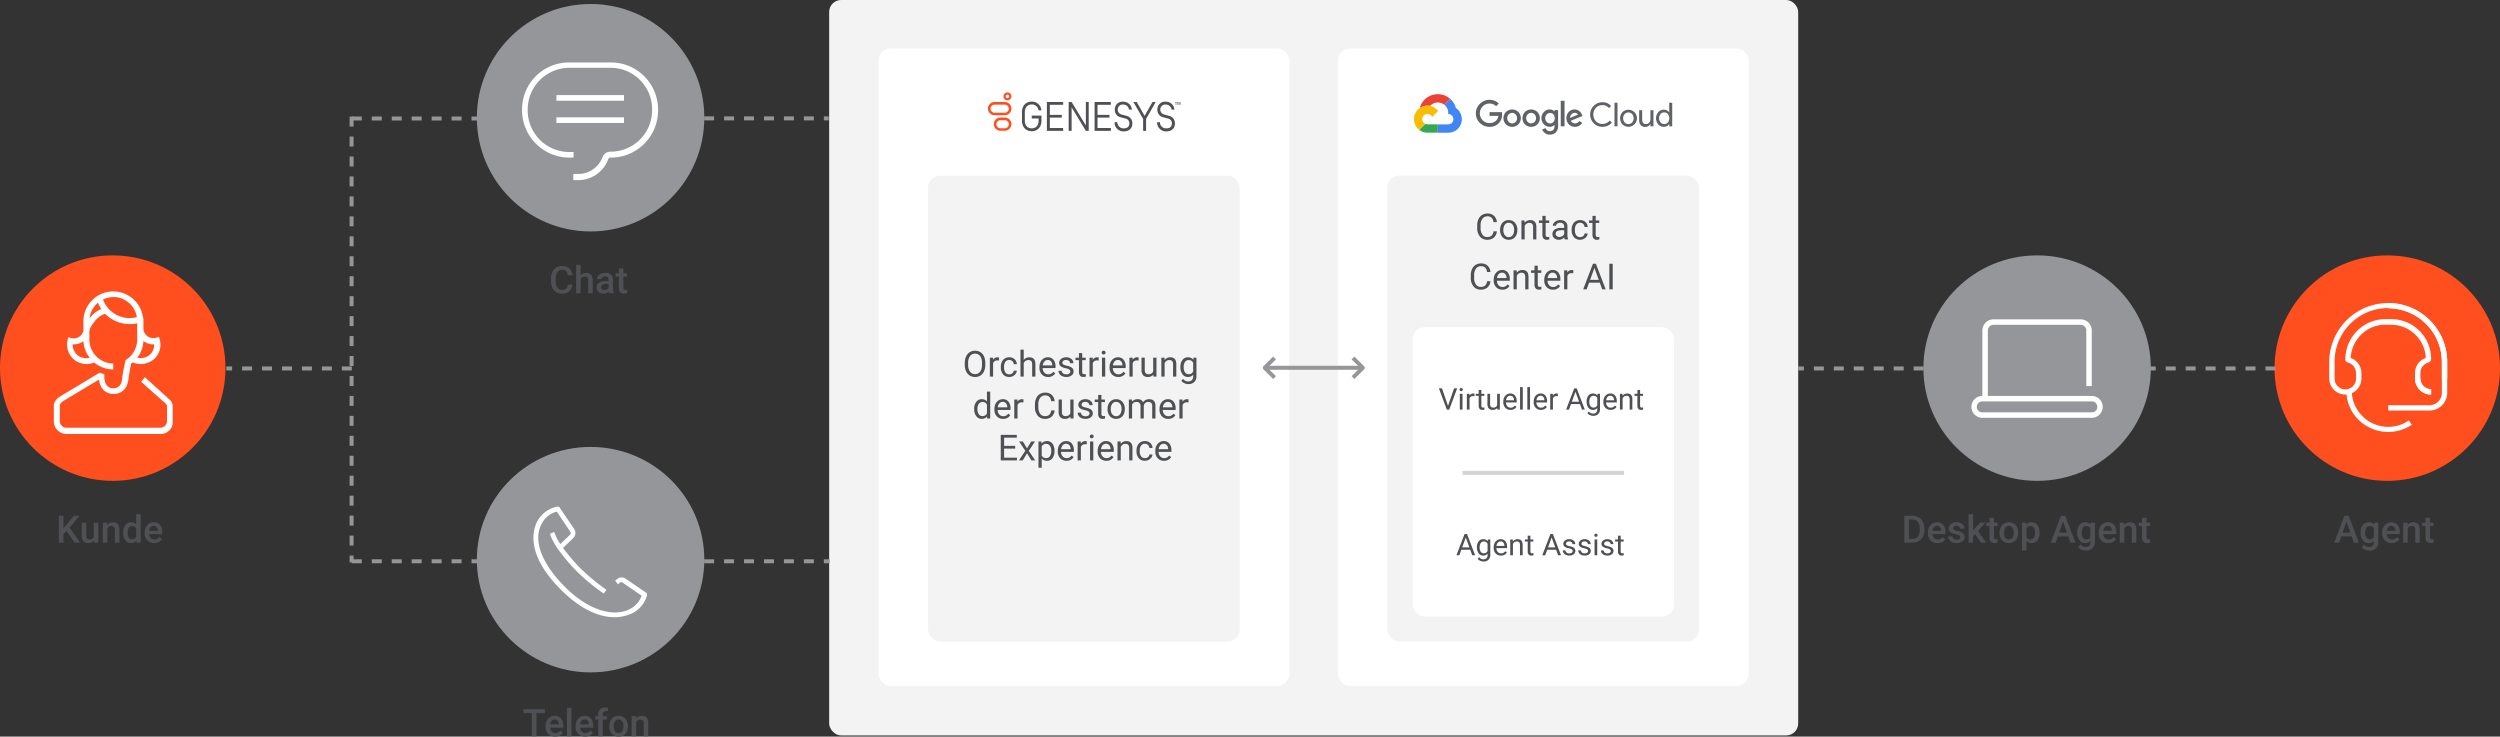 <?xml version="1.0" encoding="UTF-8"?> <svg xmlns="http://www.w3.org/2000/svg" xmlns:xlink="http://www.w3.org/1999/xlink" width="1253" height="369.186" viewBox="0 0 1253 369.186"><rect x="0" y="0" width="1253" height="369.186" fill="#333333" stroke="none"/><defs><clipPath id="clip-path"><rect width="6.599" height="11.229" fill="none"></rect></clipPath></defs><g id="Group_2491" data-name="Group 2491" transform="translate(-9287 22502)"><g id="Group_2481" data-name="Group 2481" transform="translate(9526.242 -22277.531)"><ellipse id="Ellipse_3" data-name="Ellipse 3" cx="57" cy="56.5" rx="57" ry="56.5" transform="translate(-0.242 -0.469)" fill="#959699"></ellipse><path id="Path_7" data-name="Path 7" d="M40.52,55.434c-6.277,0-15.634-2.606-26.886-13.857C-3.895,24.048-.46,11.967,1.79,7.466A14.684,14.684,0,0,1,11.857,0a1.126,1.126,0,0,1,1.184.474l7.343,10.778a3.585,3.585,0,0,1-.474,4.5l-5.922,5.685-1.658-1.658L18.253,14.1a1.241,1.241,0,0,0,.118-1.54L11.621,2.492A11.979,11.979,0,0,0,4.04,8.651c-6.4,12.2,7.106,27,11.37,31.268,13.739,13.857,26.057,14.8,32.452,11.607a11.938,11.938,0,0,0,6.277-6.869l-9.594-6.633a1.077,1.077,0,0,0-1.3.118l-.948.829-1.421-1.9.948-.711a3.575,3.575,0,0,1,4.145-.355L56.39,43.116a1.315,1.315,0,0,1,.474,1.3,14.151,14.151,0,0,1-7.817,9.238A21.356,21.356,0,0,1,40.52,55.434Z" transform="translate(28.191 29.444)" fill="#fff"></path><path id="Path_8" data-name="Path 8" d="M33.9,41.613a95.5,95.5,0,0,1-13.62-11.252,93.7,93.7,0,0,1-9.83-11.725,39.113,39.113,0,0,1-2.724-4.856L6.9,11.648,9.032,10.7l.829,2.132a34.154,34.154,0,0,0,2.606,4.5A96.444,96.444,0,0,0,21.942,28.7,107.3,107.3,0,0,0,35.207,39.717Z" transform="translate(29.477 31.421)" fill="#fff"></path></g><g id="Group_2478" data-name="Group 2478" transform="translate(9526.242 -22499.617)"><circle id="Ellipse_2" data-name="Ellipse 2" cx="57" cy="57" r="57" transform="translate(-0.242 -0.383)" fill="#959699"></circle><path id="Path_9" data-name="Path 9" d="M25.684,58.707V55.884h2.822a13,13,0,0,0,11.854-8.467,4.13,4.13,0,0,1,3.81-2.681h.423a20.812,20.812,0,0,0,20.6-20.6v-.847a20.812,20.812,0,0,0-20.6-20.6H23.426a20.935,20.935,0,0,0-20.6,20.745v.847a20.812,20.812,0,0,0,20.6,20.6h2.4V47.7h-2.4A23.765,23.765,0,0,1,0,24.132v-.847A23.521,23.521,0,0,1,23.426,0H44.736A23.643,23.643,0,0,1,68.162,23.426v.847A23.643,23.643,0,0,1,44.736,47.7h-.423a1.073,1.073,0,0,0-1.129.847A16.084,16.084,0,0,1,28.648,58.989H25.684S25.684,58.707,25.684,58.707Z" transform="translate(22.413 28.908)" fill="#fff"></path><rect id="Rectangle_1" data-name="Rectangle 1" width="33.869" height="2.822" transform="translate(39.63 45.28)" fill="#fff"></rect><rect id="Rectangle_2" data-name="Rectangle 2" width="33.869" height="2.822" transform="translate(39.63 56.428)" fill="#fff"></rect></g><g id="Group_2485" data-name="Group 2485" transform="translate(10427.455 -22374.098)"><circle id="Ellipse_5" data-name="Ellipse 5" cx="56.5" cy="56.5" r="56.5" transform="translate(-0.455 0.098)" fill="#ff4f1f"></circle><path id="Path_10" data-name="Path 10" d="M50.259,53.888H29.564V51.2H50.259a6.165,6.165,0,0,0,6.182-6.182V29.564a26.877,26.877,0,1,0-53.753,0V37.9a5.375,5.375,0,0,0,10.751,0V35.074a5.607,5.607,0,0,0-4.031-5.241A1.6,1.6,0,0,1,8.063,28.22a20.137,20.137,0,0,1,5.913-14.245,19.827,19.827,0,0,1,14.11-5.913h2.956A19.96,19.96,0,0,1,51.065,28.22a1.9,1.9,0,0,1-1.344,1.613,5.362,5.362,0,0,0-4.031,5.241V37.9a5.391,5.391,0,0,0,5.375,5.375v2.688A8.087,8.087,0,0,1,43,37.9V35.074a7.829,7.829,0,0,1,5.375-7.525,16.923,16.923,0,0,0-5.107-11.557,17.41,17.41,0,0,0-12.229-5.107H28.086a16.859,16.859,0,0,0-12.229,5.107,17.617,17.617,0,0,0-5.107,11.557,7.954,7.954,0,0,1,5.375,7.525V37.9A8.063,8.063,0,0,1,0,37.9V29.564a29.564,29.564,0,0,1,59.128,0V45.018A8.948,8.948,0,0,1,50.259,53.888ZM49.05,27.28Z" transform="translate(26.96 23.978)" fill="#fff"></path><path id="Path_11" data-name="Path 11" d="M51.564,37.9H48.877V29.564A26.956,26.956,0,0,0,22,2.688V0A29.651,29.651,0,0,1,51.564,29.564Z" transform="translate(34.525 23.978)" fill="#fff"></path><path id="Path_12" data-name="Path 12" d="M40.063,36.163A8.087,8.087,0,0,1,32,28.1h2.688a5.391,5.391,0,0,0,5.375,5.375Z" transform="translate(37.963 33.639)" fill="#fff"></path><path id="Path_13" data-name="Path 13" d="M27.364,53.257a21.352,21.352,0,0,1-17.335-9A20.34,20.34,0,0,1,6.4,33.234L9.088,33.1a18.1,18.1,0,0,0,3.225,9.676,18.3,18.3,0,0,0,25.4,4.7l1.478,2.15A21.431,21.431,0,0,1,27.364,53.257Z" transform="translate(29.161 35.358)" fill="#fff"></path></g><g id="Group_2484" data-name="Group 2484" transform="translate(10251.121 -22374.098)"><ellipse id="Ellipse_4" data-name="Ellipse 4" cx="57" cy="56.5" rx="57" ry="56.5" transform="translate(-0.121 0.098)" fill="#959699"></ellipse><path id="Path_14" data-name="Path 14" d="M6.742,39.479H4V5.62A5.49,5.49,0,0,1,5.645,1.645,5.49,5.49,0,0,1,9.62,0H53.212a5.559,5.559,0,0,1,5.62,5.62V33.448H56.091V5.62a2.811,2.811,0,0,0-2.879-2.879H9.62A2.811,2.811,0,0,0,6.742,5.62Z" transform="translate(25.44 32.162)" fill="#fff"></path><path id="Path_15" data-name="Path 15" d="M60.315,38.966H5.483A5.483,5.483,0,1,1,5.483,28H60.315a5.483,5.483,0,0,1,0,10.966ZM5.483,30.742a2.742,2.742,0,1,0,0,5.483H60.315a2.742,2.742,0,1,0,0-5.483Z" transform="translate(23.957 42.543)" fill="#fff"></path></g><path id="Path_1315" data-name="Path 1315" d="M-21.653-5.835l-1.531,1.624V0h-2.347V-13.508h2.347v6.336l1.3-1.6,3.952-4.731h2.839l-5.019,5.984L-14.807,0H-17.59ZM-7.9-.983A3.5,3.5,0,0,1-10.725.186,3.116,3.116,0,0,1-13.2-.77a4.065,4.065,0,0,1-.84-2.765v-6.5h2.254v6.476q0,1.911,1.586,1.911A2.228,2.228,0,0,0-7.979-2.83v-7.208h2.254V0H-7.849Zm6.568-9.055.065,1.16a3.609,3.609,0,0,1,2.922-1.345q3.136,0,3.191,3.59V0H2.588V-6.5a2.067,2.067,0,0,0-.413-1.415,1.737,1.737,0,0,0-1.35-.459A2.172,2.172,0,0,0-1.206-7.144V0H-3.46V-10.038ZM6.717-5.093A5.968,5.968,0,0,1,7.793-8.818a3.448,3.448,0,0,1,2.885-1.406A3.276,3.276,0,0,1,13.257-9.11v-5.14h2.254V0H13.471l-.111-1.039A3.323,3.323,0,0,1,10.66.186,3.429,3.429,0,0,1,7.807-1.234,6.186,6.186,0,0,1,6.717-5.093ZM8.971-4.9A4.178,4.178,0,0,0,9.56-2.51a1.912,1.912,0,0,0,1.675.858,2.129,2.129,0,0,0,2.022-1.234V-7.171a2.1,2.1,0,0,0-2-1.206,1.926,1.926,0,0,0-1.688.867A4.653,4.653,0,0,0,8.971-4.9ZM22.284.186a4.664,4.664,0,0,1-3.474-1.35,4.9,4.9,0,0,1-1.331-3.595v-.278a6.023,6.023,0,0,1,.58-2.686,4.413,4.413,0,0,1,1.628-1.842,4.3,4.3,0,0,1,2.338-.659,3.94,3.94,0,0,1,3.168,1.308,5.531,5.531,0,0,1,1.118,3.7V-4.3H19.751a3.015,3.015,0,0,0,.83,1.967,2.493,2.493,0,0,0,1.832.724,3.053,3.053,0,0,0,2.523-1.252l1.215,1.16a4.059,4.059,0,0,1-1.61,1.4A5.039,5.039,0,0,1,22.284.186Zm-.269-8.6a1.9,1.9,0,0,0-1.5.649,3.366,3.366,0,0,0-.728,1.809h4.3v-.167a2.74,2.74,0,0,0-.6-1.712A1.884,1.884,0,0,0,22.015-8.415Z" transform="translate(9342 -22230)" fill="#4e5054"></path><path id="Path_1317" data-name="Path 1317" d="M-20.9-11.615h-4.212V0h-2.329V-11.615h-4.175v-1.893H-20.9Zm5.149,11.8a4.664,4.664,0,0,1-3.474-1.35,4.9,4.9,0,0,1-1.331-3.595v-.278a6.023,6.023,0,0,1,.58-2.686,4.413,4.413,0,0,1,1.628-1.842,4.3,4.3,0,0,1,2.338-.659,3.94,3.94,0,0,1,3.168,1.308,5.531,5.531,0,0,1,1.118,3.7V-4.3h-6.559a3.015,3.015,0,0,0,.83,1.967,2.493,2.493,0,0,0,1.832.724A3.053,3.053,0,0,0-13.1-2.867l1.215,1.16a4.059,4.059,0,0,1-1.61,1.4A5.039,5.039,0,0,1-15.753.186Zm-.269-8.6a1.9,1.9,0,0,0-1.5.649,3.366,3.366,0,0,0-.728,1.809h4.3v-.167a2.74,2.74,0,0,0-.6-1.712A1.884,1.884,0,0,0-16.022-8.415ZM-7.58,0H-9.834V-14.25H-7.58ZM-.705.186a4.664,4.664,0,0,1-3.474-1.35A4.9,4.9,0,0,1-5.511-4.759v-.278a6.023,6.023,0,0,1,.58-2.686A4.413,4.413,0,0,1-3.3-9.565a4.3,4.3,0,0,1,2.338-.659A3.94,3.94,0,0,1,2.2-8.916a5.531,5.531,0,0,1,1.118,3.7V-4.3H-3.238a3.015,3.015,0,0,0,.83,1.967,2.493,2.493,0,0,0,1.832.724A3.053,3.053,0,0,0,1.948-2.867l1.215,1.16a4.059,4.059,0,0,1-1.61,1.4A5.039,5.039,0,0,1-.705.186Zm-.269-8.6a1.9,1.9,0,0,0-1.5.649A3.366,3.366,0,0,0-3.2-5.956h4.3v-.167a2.74,2.74,0,0,0-.6-1.712A1.884,1.884,0,0,0-.974-8.415ZM5.863,0V-8.368H4.333v-1.67H5.863v-.918a3.448,3.448,0,0,1,.928-2.579,3.554,3.554,0,0,1,2.6-.909,5.21,5.21,0,0,1,1.262.167l-.056,1.763a4.44,4.44,0,0,0-.863-.074,1.448,1.448,0,0,0-1.614,1.661v.891h2.041v1.67H8.118V0Zm5.52-5.112a5.919,5.919,0,0,1,.584-2.658A4.269,4.269,0,0,1,13.61-9.588a4.627,4.627,0,0,1,2.431-.635,4.385,4.385,0,0,1,3.3,1.308,5.145,5.145,0,0,1,1.368,3.47l.009.529a5.972,5.972,0,0,1-.571,2.653A4.217,4.217,0,0,1,18.513-.455a4.661,4.661,0,0,1-2.454.64,4.354,4.354,0,0,1-3.4-1.415A5.419,5.419,0,0,1,11.383-5Zm2.254.195a4.045,4.045,0,0,0,.64,2.426,2.081,2.081,0,0,0,1.781.877A2.058,2.058,0,0,0,17.836-2.5a4.467,4.467,0,0,0,.635-2.607,3.993,3.993,0,0,0-.654-2.412,2.088,2.088,0,0,0-1.777-.891,2.069,2.069,0,0,0-1.753.877A4.383,4.383,0,0,0,13.638-4.917Zm11.077-5.121.065,1.16A3.609,3.609,0,0,1,27.7-10.224q3.136,0,3.191,3.59V0H28.639V-6.5a2.067,2.067,0,0,0-.413-1.415,1.737,1.737,0,0,0-1.35-.459,2.172,2.172,0,0,0-2.032,1.234V0H22.59V-10.038Z" transform="translate(9581 -22133)" fill="#4e5054"></path><path id="Path_1321" data-name="Path 1321" d="M-63.55,0V-13.508h3.989a6.257,6.257,0,0,1,3.177.8,5.44,5.44,0,0,1,2.148,2.264,7.186,7.186,0,0,1,.761,3.358v.677a7.156,7.156,0,0,1-.765,3.377A5.375,5.375,0,0,1-56.42-.789,6.547,6.547,0,0,1-59.663,0ZM-61.2-11.615v9.741h1.531a3.525,3.525,0,0,0,2.834-1.155,5.031,5.031,0,0,0,1.007-3.317V-7.1a5.163,5.163,0,0,0-.956-3.358,3.388,3.388,0,0,0-2.774-1.16ZM-46.934.186a4.664,4.664,0,0,1-3.474-1.35A4.9,4.9,0,0,1-51.74-4.759v-.278a6.023,6.023,0,0,1,.58-2.686,4.413,4.413,0,0,1,1.628-1.842,4.3,4.3,0,0,1,2.338-.659,3.94,3.94,0,0,1,3.168,1.308,5.531,5.531,0,0,1,1.118,3.7V-4.3h-6.559a3.015,3.015,0,0,0,.83,1.967,2.493,2.493,0,0,0,1.832.724,3.053,3.053,0,0,0,2.523-1.252l1.215,1.16a4.059,4.059,0,0,1-1.61,1.4A5.039,5.039,0,0,1-46.934.186Zm-.269-8.6a1.9,1.9,0,0,0-1.5.649,3.366,3.366,0,0,0-.728,1.809h4.3v-.167a2.74,2.74,0,0,0-.6-1.712A1.884,1.884,0,0,0-47.2-8.415Zm11.671,5.687a1.022,1.022,0,0,0-.5-.918A5.279,5.279,0,0,0-37.675-4.2a8.465,8.465,0,0,1-1.92-.612,2.563,2.563,0,0,1-1.688-2.366,2.672,2.672,0,0,1,1.095-2.171,4.328,4.328,0,0,1,2.783-.872,4.5,4.5,0,0,1,2.908.891,2.826,2.826,0,0,1,1.109,2.31h-2.254A1.389,1.389,0,0,0-36.126-8.1a1.849,1.849,0,0,0-1.28-.431,2,2,0,0,0-1.211.343,1.082,1.082,0,0,0-.469.918.914.914,0,0,0,.436.807,6,6,0,0,0,1.763.58,8.344,8.344,0,0,1,2.083.7,2.949,2.949,0,0,1,1.123.969,2.472,2.472,0,0,1,.366,1.373A2.615,2.615,0,0,1-34.437-.654a4.787,4.787,0,0,1-2.941.84,5.191,5.191,0,0,1-2.2-.445,3.619,3.619,0,0,1-1.5-1.225,2.9,2.9,0,0,1-.538-1.679h2.189a1.589,1.589,0,0,0,.6,1.229,2.343,2.343,0,0,0,1.475.431A2.28,2.28,0,0,0-36-1.842,1.048,1.048,0,0,0-35.532-2.728Zm7.44-1.577-1,1.03V0h-2.254V-14.25h2.254v8.22l.705-.881,2.774-3.126h2.709l-3.729,4.184L-22.507,0h-2.607Zm9.481-8.173v2.44h1.772v1.67H-18.61v5.6a1.234,1.234,0,0,0,.227.83,1.054,1.054,0,0,0,.812.255,3.473,3.473,0,0,0,.789-.093V-.028a5.552,5.552,0,0,1-1.484.213q-2.6,0-2.6-2.867V-8.368h-1.651v-1.67h1.651v-2.44Zm2.792,7.366a5.919,5.919,0,0,1,.584-2.658,4.269,4.269,0,0,1,1.642-1.818,4.627,4.627,0,0,1,2.431-.635,4.385,4.385,0,0,1,3.3,1.308,5.145,5.145,0,0,1,1.368,3.47l.009.529a5.972,5.972,0,0,1-.571,2.653A4.217,4.217,0,0,1-8.688-.455a4.661,4.661,0,0,1-2.454.64,4.354,4.354,0,0,1-3.4-1.415A5.419,5.419,0,0,1-15.818-5Zm2.254.195a4.045,4.045,0,0,0,.64,2.426,2.081,2.081,0,0,0,1.781.877A2.058,2.058,0,0,0-9.365-2.5,4.467,4.467,0,0,0-8.73-5.112a3.993,3.993,0,0,0-.654-2.412,2.088,2.088,0,0,0-1.777-.891,2.069,2.069,0,0,0-1.753.877A4.383,4.383,0,0,0-13.563-4.917Zm17.775,0A5.977,5.977,0,0,1,3.154-1.2,3.387,3.387,0,0,1,.315.186,3.41,3.41,0,0,1-2.329-.9V3.859H-4.583v-13.9H-2.5l.093,1.021a3.311,3.311,0,0,1,2.7-1.206A3.422,3.422,0,0,1,3.168-8.855a6.136,6.136,0,0,1,1.044,3.8ZM1.967-5.112a4.187,4.187,0,0,0-.6-2.384A1.945,1.945,0,0,0-.343-8.377,2.074,2.074,0,0,0-2.329-7.236v4.453a2.094,2.094,0,0,0,2,1.169,1.943,1.943,0,0,0,1.684-.867A4.609,4.609,0,0,0,1.967-5.112ZM18.629-3.145H13.4L12.3,0H9.862l5.1-13.508H17.07L22.182,0H19.733ZM14.055-5.038H17.97l-1.958-5.6ZM23.1-5.093a5.871,5.871,0,0,1,1.1-3.734,3.528,3.528,0,0,1,2.918-1.4,3.306,3.306,0,0,1,2.7,1.2l.1-1.011h2.032V-.306a4.045,4.045,0,0,1-1.229,3.117,4.682,4.682,0,0,1-3.317,1.141,5.346,5.346,0,0,1-2.157-.459,3.833,3.833,0,0,1-1.6-1.2L24.715.937a3.222,3.222,0,0,0,2.561,1.234,2.49,2.49,0,0,0,1.772-.608A2.329,2.329,0,0,0,29.7-.223V-.9A3.319,3.319,0,0,1,27.1.186a3.52,3.52,0,0,1-2.881-1.4A6.061,6.061,0,0,1,23.1-5.093Zm2.245.195a4.041,4.041,0,0,0,.617,2.38,1.984,1.984,0,0,0,1.712.867A2.17,2.17,0,0,0,29.7-2.82V-7.236a2.138,2.138,0,0,0-2-1.141,1.992,1.992,0,0,0-1.73.881A4.525,4.525,0,0,0,25.346-4.9ZM38.687.186a4.664,4.664,0,0,1-3.474-1.35,4.9,4.9,0,0,1-1.331-3.595v-.278a6.023,6.023,0,0,1,.58-2.686,4.413,4.413,0,0,1,1.628-1.842,4.3,4.3,0,0,1,2.338-.659,3.94,3.94,0,0,1,3.168,1.308,5.531,5.531,0,0,1,1.118,3.7V-4.3H36.154a3.015,3.015,0,0,0,.83,1.967,2.493,2.493,0,0,0,1.832.724A3.053,3.053,0,0,0,41.34-2.867l1.215,1.16a4.059,4.059,0,0,1-1.61,1.4A5.039,5.039,0,0,1,38.687.186Zm-.269-8.6a1.9,1.9,0,0,0-1.5.649,3.366,3.366,0,0,0-.728,1.809h4.3v-.167a2.74,2.74,0,0,0-.6-1.712A1.884,1.884,0,0,0,38.417-8.415Zm8.136-1.624.065,1.16a3.609,3.609,0,0,1,2.922-1.345q3.136,0,3.191,3.59V0H50.478V-6.5a2.067,2.067,0,0,0-.413-1.415,1.737,1.737,0,0,0-1.35-.459,2.172,2.172,0,0,0-2.032,1.234V0H44.429V-10.038Zm11.3-2.44v2.44h1.772v1.67H57.854v5.6a1.234,1.234,0,0,0,.227.83,1.054,1.054,0,0,0,.812.255,3.473,3.473,0,0,0,.789-.093V-.028A5.552,5.552,0,0,1,58.2.186q-2.6,0-2.6-2.867V-8.368H53.948v-1.67H55.6v-2.44Z" transform="translate(10305 -22230)" fill="#4e5054"></path><path id="Path_1322" data-name="Path 1322" d="M-16.314-3.145h-5.232L-22.641,0h-2.44l5.1-13.508h2.106L-12.761,0H-15.21Zm-4.574-1.893h3.915l-1.958-5.6Zm9.045-.056a5.871,5.871,0,0,1,1.1-3.734,3.528,3.528,0,0,1,2.918-1.4,3.306,3.306,0,0,1,2.7,1.2l.1-1.011h2.032V-.306A4.045,4.045,0,0,1-4.221,2.811,4.682,4.682,0,0,1-7.538,3.952a5.346,5.346,0,0,1-2.157-.459,3.833,3.833,0,0,1-1.6-1.2L-10.228.937A3.222,3.222,0,0,0-7.668,2.171,2.49,2.49,0,0,0-5.9,1.563,2.329,2.329,0,0,0-5.246-.223V-.9A3.319,3.319,0,0,1-7.844.186a3.52,3.52,0,0,1-2.881-1.4A6.061,6.061,0,0,1-11.843-5.093ZM-9.6-4.9a4.041,4.041,0,0,0,.617,2.38,1.984,1.984,0,0,0,1.712.867A2.17,2.17,0,0,0-5.246-2.82V-7.236a2.138,2.138,0,0,0-2-1.141A1.992,1.992,0,0,0-8.98-7.5,4.525,4.525,0,0,0-9.6-4.9ZM3.743.186A4.664,4.664,0,0,1,.269-1.164,4.9,4.9,0,0,1-1.062-4.759v-.278a6.023,6.023,0,0,1,.58-2.686A4.413,4.413,0,0,1,1.146-9.565a4.3,4.3,0,0,1,2.338-.659A3.94,3.94,0,0,1,6.652-8.916a5.531,5.531,0,0,1,1.118,3.7V-4.3H1.211a3.015,3.015,0,0,0,.83,1.967,2.493,2.493,0,0,0,1.832.724A3.053,3.053,0,0,0,6.4-2.867l1.215,1.16A4.059,4.059,0,0,1,6-.311,5.039,5.039,0,0,1,3.743.186Zm-.269-8.6a1.9,1.9,0,0,0-1.5.649,3.366,3.366,0,0,0-.728,1.809h4.3v-.167a2.74,2.74,0,0,0-.6-1.712A1.884,1.884,0,0,0,3.474-8.415Zm8.136-1.624.065,1.16A3.609,3.609,0,0,1,14.6-10.224q3.136,0,3.191,3.59V0H15.535V-6.5a2.067,2.067,0,0,0-.413-1.415,1.737,1.737,0,0,0-1.35-.459A2.172,2.172,0,0,0,11.74-7.144V0H9.486V-10.038Zm11.3-2.44v2.44h1.772v1.67H22.91v5.6a1.234,1.234,0,0,0,.227.83,1.054,1.054,0,0,0,.812.255,3.473,3.473,0,0,0,.789-.093V-.028a5.552,5.552,0,0,1-1.484.213q-2.6,0-2.6-2.867V-8.368H19v-1.67h1.651v-2.44Z" transform="translate(10482 -22230)" fill="#4e5054"></path><path id="Path_1314" data-name="Path 1314" d="M-8.094-4.4a4.877,4.877,0,0,1-1.6,3.372,5.44,5.44,0,0,1-3.7,1.211A5.267,5.267,0,0,1-16.235-.58a5.024,5.024,0,0,1-1.9-2.176,7.851,7.851,0,0,1-.7-3.275V-7.292a7.908,7.908,0,0,1,.677-3.368A5.1,5.1,0,0,1-16.208-12.9a5.422,5.422,0,0,1,2.927-.789,5.209,5.209,0,0,1,3.6,1.215A5.077,5.077,0,0,1-8.094-9.045h-2.338a3.337,3.337,0,0,0-.849-2.1,2.806,2.806,0,0,0-2-.645,2.742,2.742,0,0,0-2.352,1.118,5.583,5.583,0,0,0-.84,3.28v1.2a5.923,5.923,0,0,0,.784,3.34,2.6,2.6,0,0,0,2.3,1.15,3.034,3.034,0,0,0,2.078-.622A3.241,3.241,0,0,0-10.432-4.4Zm4.1-4.546A3.529,3.529,0,0,1-1.2-10.224q3.21,0,3.256,3.665V0H-.2V-6.476a1.982,1.982,0,0,0-.45-1.47,1.839,1.839,0,0,0-1.322-.431A2.172,2.172,0,0,0-3.994-7.171V0H-6.248V-14.25h2.254ZM10.33,0a3.479,3.479,0,0,1-.26-.937A3.509,3.509,0,0,1,7.436.186,3.541,3.541,0,0,1,4.968-.677a2.76,2.76,0,0,1-.956-2.134A2.85,2.85,0,0,1,5.2-5.274a5.777,5.777,0,0,1,3.409-.858H10v-.659A1.758,1.758,0,0,0,9.56-8.039a1.728,1.728,0,0,0-1.327-.469,1.986,1.986,0,0,0-1.262.385,1.192,1.192,0,0,0-.492.979H4.226a2.5,2.5,0,0,1,.547-1.545A3.647,3.647,0,0,1,6.262-9.815a5.23,5.23,0,0,1,2.1-.408,4.212,4.212,0,0,1,2.811.886,3.16,3.16,0,0,1,1.076,2.491v4.527a5.131,5.131,0,0,0,.38,2.162V0ZM7.853-1.624A2.564,2.564,0,0,0,9.11-1.948,2.169,2.169,0,0,0,10-2.82V-4.713H8.781A3.323,3.323,0,0,0,6.9-4.277a1.413,1.413,0,0,0-.631,1.234A1.317,1.317,0,0,0,6.7-2.009,1.67,1.67,0,0,0,7.853-1.624Zm9.583-10.854v2.44h1.772v1.67H17.437v5.6a1.234,1.234,0,0,0,.227.83,1.054,1.054,0,0,0,.812.255,3.473,3.473,0,0,0,.789-.093V-.028A5.552,5.552,0,0,1,17.78.186q-2.6,0-2.6-2.867V-8.368H13.531v-1.67h1.651v-2.44Z" transform="translate(9582 -22355)" fill="#4e5054"></path><rect id="Rectangle_1206" data-name="Rectangle 1206" width="485.678" height="368.602" rx="6" transform="translate(9702.578 -22502)" fill="#f3f3f3"></rect><rect id="Rectangle_1209" data-name="Rectangle 1209" width="205.906" height="319.482" rx="6" transform="translate(9957.549 -22477.695)" fill="#fff"></rect><rect id="Rectangle_1207" data-name="Rectangle 1207" width="205.906" height="319.482" rx="6" transform="translate(9727.359 -22477.695)" fill="#fff"></rect><rect id="Rectangle_1208" data-name="Rectangle 1208" width="156.203" height="233.524" rx="6" transform="translate(9752.143 -22413.926)" fill="#f3f3f3"></rect><rect id="Rectangle_1210" data-name="Rectangle 1210" width="156.203" height="233.524" rx="6" transform="translate(9982.33 -22413.975)" fill="#f3f3f3"></rect><path id="Path_1316" data-name="Path 1316" d="M-50.084-5.985A7.916,7.916,0,0,1-50.717-2.7,4.793,4.793,0,0,1-52.51-.562a4.933,4.933,0,0,1-2.707.738A4.891,4.891,0,0,1-57.9-.567a4.908,4.908,0,0,1-1.815-2.118,7.6,7.6,0,0,1-.664-3.186v-.923a7.822,7.822,0,0,1,.642-3.261,4.891,4.891,0,0,1,1.815-2.167,4.87,4.87,0,0,1,2.685-.751,4.961,4.961,0,0,1,2.711.743,4.784,4.784,0,0,1,1.806,2.153,7.955,7.955,0,0,1,.633,3.283Zm-1.679-.826a5.738,5.738,0,0,0-.914-3.494,3.015,3.015,0,0,0-2.558-1.217,2.982,2.982,0,0,0-2.518,1.217A5.62,5.62,0,0,0-58.7-6.926v.94a5.746,5.746,0,0,0,.927,3.467,3,3,0,0,0,2.553,1.261,2.983,2.983,0,0,0,2.531-1.191,5.714,5.714,0,0,0,.923-3.415Zm8.552-1.239a4.873,4.873,0,0,0-.8-.062A2.143,2.143,0,0,0-46.182-6.75V0h-1.626V-9.51h1.582l.026,1.1a2.532,2.532,0,0,1,2.268-1.274,1.661,1.661,0,0,1,.721.123Zm5.142,6.9a2.342,2.342,0,0,0,1.521-.527A1.855,1.855,0,0,0-35.829-3h1.538a2.949,2.949,0,0,1-.562,1.556A3.7,3.7,0,0,1-36.237-.264,3.994,3.994,0,0,1-38.07.176a3.918,3.918,0,0,1-3.089-1.3,5.163,5.163,0,0,1-1.147-3.546v-.272a5.725,5.725,0,0,1,.51-2.47,3.883,3.883,0,0,1,1.463-1.679,4.157,4.157,0,0,1,2.254-.6,3.814,3.814,0,0,1,2.659.958A3.424,3.424,0,0,1-34.291-6.24h-1.538a2.241,2.241,0,0,0-.7-1.516,2.174,2.174,0,0,0-1.551-.593A2.276,2.276,0,0,0-40-7.458a4.19,4.19,0,0,0-.681,2.58v.308A4.106,4.106,0,0,0-40-2.039,2.287,2.287,0,0,0-38.07-1.151Zm7.233-7.207a3.457,3.457,0,0,1,2.813-1.327q3.015,0,3.041,3.4V0h-1.626V-6.293a2.189,2.189,0,0,0-.47-1.521,1.884,1.884,0,0,0-1.437-.492,2.347,2.347,0,0,0-1.389.422,2.865,2.865,0,0,0-.932,1.107V0h-1.626V-13.5h1.626ZM-18.6.176a4.155,4.155,0,0,1-3.146-1.27,4.714,4.714,0,0,1-1.213-3.4v-.3a5.707,5.707,0,0,1,.541-2.527,4.217,4.217,0,0,1,1.512-1.74,3.8,3.8,0,0,1,2.1-.628,3.562,3.562,0,0,1,2.883,1.222,5.289,5.289,0,0,1,1.028,3.5v.677h-6.442a3.38,3.38,0,0,0,.822,2.272,2.583,2.583,0,0,0,2,.866A2.832,2.832,0,0,0-17.055-1.5a3.666,3.666,0,0,0,1.046-.932l.993.773A3.993,3.993,0,0,1-18.6.176Zm-.2-8.525a2.169,2.169,0,0,0-1.652.716,3.482,3.482,0,0,0-.826,2.008h4.764v-.123a3.1,3.1,0,0,0-.668-1.92A2.042,2.042,0,0,0-18.8-8.35ZM-7.475-2.522a1.2,1.2,0,0,0-.5-1.024A4.78,4.78,0,0,0-9.7-4.175a8.186,8.186,0,0,1-1.96-.633,2.788,2.788,0,0,1-1.072-.879A2.1,2.1,0,0,1-13.083-6.9a2.467,2.467,0,0,1,.989-1.978,3.861,3.861,0,0,1,2.527-.809,3.974,3.974,0,0,1,2.624.835A2.652,2.652,0,0,1-5.937-6.715H-7.572a1.468,1.468,0,0,0-.567-1.151A2.124,2.124,0,0,0-9.567-8.35a2.223,2.223,0,0,0-1.389.387,1.217,1.217,0,0,0-.5,1.011.986.986,0,0,0,.466.888,5.731,5.731,0,0,0,1.683.571,8.77,8.77,0,0,1,1.973.65,2.878,2.878,0,0,1,1.121.91,2.237,2.237,0,0,1,.365,1.3A2.434,2.434,0,0,1-6.869-.593,4.277,4.277,0,0,1-9.514.176a4.789,4.789,0,0,1-2.021-.4,3.288,3.288,0,0,1-1.375-1.129,2.722,2.722,0,0,1-.5-1.569h1.626a1.683,1.683,0,0,0,.655,1.3,2.54,2.54,0,0,0,1.613.479,2.622,2.622,0,0,0,1.481-.374A1.148,1.148,0,0,0-7.475-2.522Zm5.95-9.29v2.3H.25v1.257H-1.525v5.9a1.317,1.317,0,0,0,.237.857,1,1,0,0,0,.809.286,3.937,3.937,0,0,0,.773-.105V0A4.714,4.714,0,0,1-.954.176,2.025,2.025,0,0,1-2.6-.483a2.832,2.832,0,0,1-.554-1.872v-5.9H-4.882V-9.51h1.731v-2.3ZM6.746-8.051a4.873,4.873,0,0,0-.8-.062A2.143,2.143,0,0,0,3.775-6.75V0H2.149V-9.51H3.731l.026,1.1A2.532,2.532,0,0,1,6.025-9.686a1.661,1.661,0,0,1,.721.123ZM10.006,0H8.38V-9.51h1.626ZM8.249-12.032A.971.971,0,0,1,8.49-12.7a.907.907,0,0,1,.716-.272.922.922,0,0,1,.721.272.96.96,0,0,1,.246.668.929.929,0,0,1-.246.659.938.938,0,0,1-.721.264.924.924,0,0,1-.716-.264A.938.938,0,0,1,8.249-12.032ZM16.554.176a4.155,4.155,0,0,1-3.146-1.27,4.714,4.714,0,0,1-1.213-3.4v-.3a5.707,5.707,0,0,1,.541-2.527,4.217,4.217,0,0,1,1.512-1.74,3.8,3.8,0,0,1,2.1-.628,3.562,3.562,0,0,1,2.883,1.222,5.289,5.289,0,0,1,1.028,3.5v.677H13.821a3.38,3.38,0,0,0,.822,2.272,2.583,2.583,0,0,0,2,.866A2.832,2.832,0,0,0,18.1-1.5a3.666,3.666,0,0,0,1.046-.932l.993.773A3.993,3.993,0,0,1,16.554.176Zm-.2-8.525a2.169,2.169,0,0,0-1.652.716,3.482,3.482,0,0,0-.826,2.008h4.764v-.123a3.1,3.1,0,0,0-.668-1.92A2.042,2.042,0,0,0,16.352-8.35Zm10.389.3a4.873,4.873,0,0,0-.8-.062A2.143,2.143,0,0,0,23.77-6.75V0H22.144V-9.51h1.582l.026,1.1A2.532,2.532,0,0,1,26.02-9.686a1.661,1.661,0,0,1,.721.123ZM34.106-.94A3.454,3.454,0,0,1,31.32.176,2.956,2.956,0,0,1,29-.708a3.823,3.823,0,0,1-.8-2.615V-9.51h1.626v6.144q0,2.162,1.758,2.162a2.434,2.434,0,0,0,2.479-1.389V-9.51h1.626V0H34.141ZM39.7-9.51l.053,1.2A3.465,3.465,0,0,1,42.6-9.686q3.015,0,3.041,3.4V0H44.011V-6.293a2.189,2.189,0,0,0-.47-1.521A1.884,1.884,0,0,0,42.1-8.306a2.347,2.347,0,0,0-1.389.422,2.865,2.865,0,0,0-.932,1.107V0H38.158V-9.51ZM47.7-4.834a5.589,5.589,0,0,1,1.028-3.538,3.289,3.289,0,0,1,2.725-1.314,3.271,3.271,0,0,1,2.716,1.23L54.25-9.51h1.485V-.229a3.869,3.869,0,0,1-1.094,2.909A4.038,4.038,0,0,1,51.7,3.744,4.891,4.891,0,0,1,49.689,3.3a3.465,3.465,0,0,1-1.5-1.2l.844-.976a3.18,3.18,0,0,0,2.558,1.292,2.491,2.491,0,0,0,1.85-.668A2.553,2.553,0,0,0,54.1-.132V-.949A3.342,3.342,0,0,1,51.438.176a3.248,3.248,0,0,1-2.7-1.345A5.876,5.876,0,0,1,47.7-4.834Zm1.635.185A4.264,4.264,0,0,0,50-2.123a2.142,2.142,0,0,0,1.846.918A2.382,2.382,0,0,0,54.1-2.6V-6.943A2.41,2.41,0,0,0,51.86-8.306a2.161,2.161,0,0,0-1.854.923A4.644,4.644,0,0,0,49.337-4.649ZM-55.657,16.166a5.571,5.571,0,0,1,1.037-3.52A3.28,3.28,0,0,1-51.9,11.314a3.3,3.3,0,0,1,2.646,1.143V7.5h1.626V21h-1.494l-.079-1.02a3.311,3.311,0,0,1-2.716,1.2,3.248,3.248,0,0,1-2.694-1.354,5.634,5.634,0,0,1-1.042-3.533Zm1.626.185a4.218,4.218,0,0,0,.668,2.531,2.159,2.159,0,0,0,1.846.914,2.372,2.372,0,0,0,2.259-1.389V14.039A2.39,2.39,0,0,0-51.5,12.694a2.17,2.17,0,0,0-1.863.923A4.644,4.644,0,0,0-54.031,16.351Zm12.867,4.825a4.155,4.155,0,0,1-3.146-1.27,4.714,4.714,0,0,1-1.213-3.4v-.3a5.707,5.707,0,0,1,.541-2.527,4.217,4.217,0,0,1,1.512-1.74,3.8,3.8,0,0,1,2.1-.628,3.562,3.562,0,0,1,2.883,1.222,5.289,5.289,0,0,1,1.028,3.5v.677H-43.9a3.38,3.38,0,0,0,.822,2.272,2.583,2.583,0,0,0,2,.866,2.832,2.832,0,0,0,1.459-.352,3.666,3.666,0,0,0,1.046-.932l.993.773A3.993,3.993,0,0,1-41.164,21.176Zm-.2-8.525a2.169,2.169,0,0,0-1.652.716,3.482,3.482,0,0,0-.826,2.008h4.764v-.123a3.1,3.1,0,0,0-.668-1.92A2.042,2.042,0,0,0-41.366,12.65Zm10.389.3a4.873,4.873,0,0,0-.8-.062,2.143,2.143,0,0,0-2.171,1.362V21h-1.626V11.49h1.582l.026,1.1A2.532,2.532,0,0,1-31.7,11.314a1.661,1.661,0,0,1,.721.123Zm15.618,3.99a4.708,4.708,0,0,1-1.5,3.133,4.911,4.911,0,0,1-3.353,1.1,4.509,4.509,0,0,1-3.634-1.626A6.542,6.542,0,0,1-25.211,15.2v-1.23a7.291,7.291,0,0,1,.637-3.138,4.76,4.76,0,0,1,1.806-2.079,5.029,5.029,0,0,1,2.707-.725,4.624,4.624,0,0,1,3.27,1.138,4.765,4.765,0,0,1,1.433,3.151h-1.7a3.66,3.66,0,0,0-.954-2.215,2.891,2.891,0,0,0-2.052-.686,3.02,3.02,0,0,0-2.536,1.2,5.484,5.484,0,0,0-.918,3.4v1.239a5.637,5.637,0,0,0,.87,3.313A2.812,2.812,0,0,0-20.21,19.8a3.247,3.247,0,0,0,2.158-.637,3.536,3.536,0,0,0,1-2.219Zm7.919,3.12a3.454,3.454,0,0,1-2.786,1.116,2.956,2.956,0,0,1-2.316-.883,3.823,3.823,0,0,1-.8-2.615V11.49h1.626v6.144q0,2.162,1.758,2.162a2.434,2.434,0,0,0,2.479-1.389V11.49h1.626V21H-7.4Zm9.589-1.582a1.2,1.2,0,0,0-.5-1.024,4.78,4.78,0,0,0-1.731-.628,8.186,8.186,0,0,1-1.96-.633,2.788,2.788,0,0,1-1.072-.879A2.1,2.1,0,0,1-3.458,14.1a2.467,2.467,0,0,1,.989-1.978,3.861,3.861,0,0,1,2.527-.809,3.974,3.974,0,0,1,2.624.835,2.652,2.652,0,0,1,1.006,2.136H2.052a1.468,1.468,0,0,0-.567-1.151A2.124,2.124,0,0,0,.057,12.65a2.223,2.223,0,0,0-1.389.387,1.217,1.217,0,0,0-.5,1.011.986.986,0,0,0,.466.888,5.731,5.731,0,0,0,1.683.571,8.77,8.77,0,0,1,1.973.65,2.878,2.878,0,0,1,1.121.91,2.237,2.237,0,0,1,.365,1.3,2.434,2.434,0,0,1-1.02,2.043,4.277,4.277,0,0,1-2.646.769,4.789,4.789,0,0,1-2.021-.4,3.288,3.288,0,0,1-1.375-1.129,2.722,2.722,0,0,1-.5-1.569h1.626a1.683,1.683,0,0,0,.655,1.3,2.54,2.54,0,0,0,1.613.479,2.622,2.622,0,0,0,1.481-.374A1.148,1.148,0,0,0,2.149,18.478ZM8.1,9.188v2.3H9.875v1.257H8.1v5.9a1.317,1.317,0,0,0,.237.857,1,1,0,0,0,.809.286,3.937,3.937,0,0,0,.773-.105V21a4.714,4.714,0,0,1-1.248.176,2.025,2.025,0,0,1-1.644-.659,2.832,2.832,0,0,1-.554-1.872v-5.9H4.742V11.49H6.473v-2.3Zm3.067,6.97a5.617,5.617,0,0,1,.549-2.514,4.1,4.1,0,0,1,1.529-1.723,4.163,4.163,0,0,1,2.237-.606,4.01,4.01,0,0,1,3.142,1.345,5.174,5.174,0,0,1,1.2,3.577v.114a5.666,5.666,0,0,1-.532,2.492,4.038,4.038,0,0,1-1.521,1.718,4.211,4.211,0,0,1-2.272.615,4,4,0,0,1-3.133-1.345,5.147,5.147,0,0,1-1.2-3.56Zm1.635.193a4.068,4.068,0,0,0,.734,2.54,2.487,2.487,0,0,0,3.933-.013,4.449,4.449,0,0,0,.729-2.72,4.061,4.061,0,0,0-.743-2.536,2.361,2.361,0,0,0-1.973-.971,2.335,2.335,0,0,0-1.942.958A4.416,4.416,0,0,0,12.8,16.351Zm10.591-4.86.044,1.055a3.512,3.512,0,0,1,2.821-1.23,2.719,2.719,0,0,1,2.716,1.529,3.6,3.6,0,0,1,1.235-1.107,3.647,3.647,0,0,1,1.8-.422q3.129,0,3.182,3.313V21H33.561V14.725A2.184,2.184,0,0,0,33.1,13.2a2.051,2.051,0,0,0-1.564-.505,2.156,2.156,0,0,0-1.5.541,2.193,2.193,0,0,0-.694,1.455V21H27.7V14.769a1.814,1.814,0,0,0-2.03-2.074,2.175,2.175,0,0,0-2.188,1.362V21H21.854V11.49Zm18.193,9.686a4.155,4.155,0,0,1-3.146-1.27,4.714,4.714,0,0,1-1.213-3.4v-.3a5.707,5.707,0,0,1,.541-2.527,4.217,4.217,0,0,1,1.512-1.74,3.8,3.8,0,0,1,2.1-.628,3.562,3.562,0,0,1,2.883,1.222,5.289,5.289,0,0,1,1.028,3.5v.677H38.852a3.38,3.38,0,0,0,.822,2.272,2.583,2.583,0,0,0,2,.866,2.832,2.832,0,0,0,1.459-.352,3.666,3.666,0,0,0,1.046-.932l.993.773A3.993,3.993,0,0,1,41.585,21.176Zm-.2-8.525a2.169,2.169,0,0,0-1.652.716,3.482,3.482,0,0,0-.826,2.008h4.764v-.123A3.1,3.1,0,0,0,43,13.332,2.042,2.042,0,0,0,41.383,12.65Zm10.389.3a4.873,4.873,0,0,0-.8-.062A2.143,2.143,0,0,0,48.8,14.25V21H47.175V11.49h1.582l.026,1.1a2.532,2.532,0,0,1,2.268-1.274,1.661,1.661,0,0,1,.721.123ZM-35.117,36.085h-5.546V40.62h6.442V42h-8.13V29.2h8.042v1.389h-6.354v4.113h5.546Zm5.933-.123,2.109-3.472h1.9l-3.111,4.7L-25.08,42H-26.96l-2.2-3.56-2.2,3.56h-1.89l3.208-4.808-3.111-4.7h1.881Zm13.764,1.389a5.694,5.694,0,0,1-.993,3.5A3.183,3.183,0,0,1-19.1,42.176a3.488,3.488,0,0,1-2.725-1.1v4.579h-1.626V32.49h1.485l.079,1.055a3.35,3.35,0,0,1,2.76-1.23,3.243,3.243,0,0,1,2.711,1.292,5.756,5.756,0,0,1,1,3.595Zm-1.626-.185a4.2,4.2,0,0,0-.686-2.54,2.208,2.208,0,0,0-1.881-.932A2.39,2.39,0,0,0-21.828,35v4.544a2.4,2.4,0,0,0,2.232,1.3,2.2,2.2,0,0,0,1.859-.927A4.587,4.587,0,0,0-17.046,37.166Zm7.638,5.01a4.155,4.155,0,0,1-3.146-1.27,4.714,4.714,0,0,1-1.213-3.4v-.3a5.707,5.707,0,0,1,.541-2.527,4.217,4.217,0,0,1,1.512-1.74,3.8,3.8,0,0,1,2.1-.628,3.562,3.562,0,0,1,2.883,1.222,5.289,5.289,0,0,1,1.028,3.5v.677h-6.442a3.38,3.38,0,0,0,.822,2.272,2.583,2.583,0,0,0,2,.866A2.832,2.832,0,0,0-7.862,40.5a3.666,3.666,0,0,0,1.046-.932l.993.773A3.993,3.993,0,0,1-9.409,42.176Zm-.2-8.525a2.169,2.169,0,0,0-1.652.716,3.482,3.482,0,0,0-.826,2.008h4.764v-.123a3.1,3.1,0,0,0-.668-1.92A2.042,2.042,0,0,0-9.611,33.65Zm10.389.3a4.873,4.873,0,0,0-.8-.062A2.143,2.143,0,0,0-2.193,35.25V42H-3.819V32.49h1.582l.026,1.1A2.532,2.532,0,0,1,.057,32.314a1.661,1.661,0,0,1,.721.123ZM4.039,42H2.413V32.49H4.039ZM2.281,29.968a.971.971,0,0,1,.242-.668.907.907,0,0,1,.716-.272.922.922,0,0,1,.721.272.96.96,0,0,1,.246.668.929.929,0,0,1-.246.659.938.938,0,0,1-.721.264.924.924,0,0,1-.716-.264A.938.938,0,0,1,2.281,29.968Zm8.306,12.208a4.155,4.155,0,0,1-3.146-1.27,4.714,4.714,0,0,1-1.213-3.4v-.3a5.707,5.707,0,0,1,.541-2.527,4.217,4.217,0,0,1,1.512-1.74,3.8,3.8,0,0,1,2.1-.628,3.562,3.562,0,0,1,2.883,1.222,5.289,5.289,0,0,1,1.028,3.5v.677H7.853a3.38,3.38,0,0,0,.822,2.272,2.583,2.583,0,0,0,2,.866,2.832,2.832,0,0,0,1.459-.352,3.666,3.666,0,0,0,1.046-.932l.993.773A3.993,3.993,0,0,1,10.586,42.176Zm-.2-8.525a2.169,2.169,0,0,0-1.652.716,3.482,3.482,0,0,0-.826,2.008h4.764v-.123A3.1,3.1,0,0,0,12,34.332,2.042,2.042,0,0,0,10.384,33.65Zm7.33-1.16.053,1.2a3.465,3.465,0,0,1,2.848-1.371q3.015,0,3.041,3.4V42H22.03V35.707a2.189,2.189,0,0,0-.47-1.521,1.884,1.884,0,0,0-1.437-.492,2.347,2.347,0,0,0-1.389.422,2.865,2.865,0,0,0-.932,1.107V42H16.176V32.49Zm12.208,8.358a2.342,2.342,0,0,0,1.521-.527A1.855,1.855,0,0,0,32.164,39H33.7a2.949,2.949,0,0,1-.562,1.556,3.7,3.7,0,0,1-1.384,1.178,3.994,3.994,0,0,1-1.833.439,3.918,3.918,0,0,1-3.089-1.3,5.163,5.163,0,0,1-1.147-3.546v-.272a5.725,5.725,0,0,1,.51-2.47,3.883,3.883,0,0,1,1.463-1.679,4.157,4.157,0,0,1,2.254-.6,3.814,3.814,0,0,1,2.659.958A3.424,3.424,0,0,1,33.7,35.76H32.164a2.241,2.241,0,0,0-.7-1.516,2.174,2.174,0,0,0-1.551-.593,2.276,2.276,0,0,0-1.92.892,4.19,4.19,0,0,0-.681,2.58v.308a4.106,4.106,0,0,0,.677,2.531A2.287,2.287,0,0,0,29.922,40.849Zm9.554,1.327a4.155,4.155,0,0,1-3.146-1.27,4.714,4.714,0,0,1-1.213-3.4v-.3a5.707,5.707,0,0,1,.541-2.527,4.217,4.217,0,0,1,1.512-1.74,3.8,3.8,0,0,1,2.1-.628,3.562,3.562,0,0,1,2.883,1.222,5.289,5.289,0,0,1,1.028,3.5v.677H36.743a3.38,3.38,0,0,0,.822,2.272,2.583,2.583,0,0,0,2,.866,2.832,2.832,0,0,0,1.459-.352,3.666,3.666,0,0,0,1.046-.932l.993.773A3.993,3.993,0,0,1,39.476,42.176Zm-.2-8.525a2.169,2.169,0,0,0-1.652.716,3.482,3.482,0,0,0-.826,2.008h4.764v-.123a3.1,3.1,0,0,0-.668-1.92A2.042,2.042,0,0,0,39.274,33.65Z" transform="translate(9830.924 -22313.236)" fill="#4e5054"></path><path id="Path_1318" data-name="Path 1318" d="M-22.772-4.061a4.708,4.708,0,0,1-1.5,3.133,4.911,4.911,0,0,1-3.353,1.1A4.509,4.509,0,0,1-31.258-1.45,6.542,6.542,0,0,1-32.625-5.8v-1.23a7.291,7.291,0,0,1,.637-3.138,4.76,4.76,0,0,1,1.806-2.079,5.029,5.029,0,0,1,2.707-.725,4.624,4.624,0,0,1,3.27,1.138,4.765,4.765,0,0,1,1.433,3.151h-1.7a3.66,3.66,0,0,0-.954-2.215,2.891,2.891,0,0,0-2.052-.686,3.02,3.02,0,0,0-2.536,1.2,5.484,5.484,0,0,0-.918,3.4v1.239a5.637,5.637,0,0,0,.87,3.313A2.812,2.812,0,0,0-27.624-1.2a3.247,3.247,0,0,0,2.158-.637,3.536,3.536,0,0,0,1-2.219Zm1.617-.782a5.617,5.617,0,0,1,.549-2.514,4.1,4.1,0,0,1,1.529-1.723,4.163,4.163,0,0,1,2.237-.606A4.01,4.01,0,0,1-13.7-8.341a5.174,5.174,0,0,1,1.2,3.577v.114a5.666,5.666,0,0,1-.532,2.492A4.038,4.038,0,0,1-14.55-.439a4.211,4.211,0,0,1-2.272.615,4,4,0,0,1-3.133-1.345,5.147,5.147,0,0,1-1.2-3.56Zm1.635.193a4.068,4.068,0,0,0,.734,2.54,2.349,2.349,0,0,0,1.964.958,2.335,2.335,0,0,0,1.969-.971,4.449,4.449,0,0,0,.729-2.72,4.061,4.061,0,0,0-.743-2.536A2.361,2.361,0,0,0-16.84-8.35a2.335,2.335,0,0,0-1.942.958A4.416,4.416,0,0,0-19.521-4.649Zm10.6-4.86.053,1.2A3.465,3.465,0,0,1-6.021-9.686q3.015,0,3.041,3.4V0H-4.605V-6.293a2.189,2.189,0,0,0-.47-1.521,1.884,1.884,0,0,0-1.437-.492A2.347,2.347,0,0,0-7.9-7.884a2.865,2.865,0,0,0-.932,1.107V0h-1.626V-9.51Zm10.6-2.3v2.3H3.454v1.257H1.679v5.9a1.317,1.317,0,0,0,.237.857,1,1,0,0,0,.809.286A3.937,3.937,0,0,0,3.5-1.318V0A4.714,4.714,0,0,1,2.25.176,2.025,2.025,0,0,1,.606-.483,2.832,2.832,0,0,1,.053-2.355v-5.9H-1.679V-9.51H.053v-2.3ZM11.224,0A3.416,3.416,0,0,1,11-1,3.628,3.628,0,0,1,8.288.176a3.357,3.357,0,0,1-2.307-.8,2.573,2.573,0,0,1-.9-2.017A2.688,2.688,0,0,1,6.209-4.944a5.325,5.325,0,0,1,3.177-.822h1.582v-.747a1.826,1.826,0,0,0-.51-1.358,2.049,2.049,0,0,0-1.5-.505A2.371,2.371,0,0,0,7.5-7.937a1.3,1.3,0,0,0-.589,1.063H5.273a2.244,2.244,0,0,1,.505-1.375A3.449,3.449,0,0,1,7.15-9.3a4.613,4.613,0,0,1,1.9-.387,3.759,3.759,0,0,1,2.575.822A2.964,2.964,0,0,1,12.595-6.6v4.377a5.351,5.351,0,0,0,.334,2.083V0Zm-2.7-1.239a2.858,2.858,0,0,0,1.45-.4,2.392,2.392,0,0,0,.993-1.028V-4.614H9.694q-2.988,0-2.988,1.749a1.48,1.48,0,0,0,.51,1.2A1.959,1.959,0,0,0,8.525-1.239Zm10.433.088a2.342,2.342,0,0,0,1.521-.527A1.855,1.855,0,0,0,21.2-3h1.538a2.949,2.949,0,0,1-.562,1.556A3.7,3.7,0,0,1,20.791-.264a3.994,3.994,0,0,1-1.833.439,3.918,3.918,0,0,1-3.089-1.3,5.163,5.163,0,0,1-1.147-3.546v-.272a5.725,5.725,0,0,1,.51-2.47,3.883,3.883,0,0,1,1.463-1.679,4.157,4.157,0,0,1,2.254-.6,3.814,3.814,0,0,1,2.659.958A3.424,3.424,0,0,1,22.737-6.24H21.2a2.241,2.241,0,0,0-.7-1.516,2.174,2.174,0,0,0-1.551-.593,2.276,2.276,0,0,0-1.92.892,4.19,4.19,0,0,0-.681,2.58v.308a4.106,4.106,0,0,0,.677,2.531A2.287,2.287,0,0,0,18.958-1.151Zm7.813-10.661v2.3h1.775v1.257H26.771v5.9a1.317,1.317,0,0,0,.237.857,1,1,0,0,0,.809.286,3.937,3.937,0,0,0,.773-.105V0a4.714,4.714,0,0,1-1.248.176A2.025,2.025,0,0,1,25.7-.483a2.832,2.832,0,0,1-.554-1.872v-5.9H23.414V-9.51h1.731v-2.3ZM-25.994,20.939a4.708,4.708,0,0,1-1.5,3.133,4.911,4.911,0,0,1-3.353,1.1,4.509,4.509,0,0,1-3.634-1.626A6.542,6.542,0,0,1-35.846,19.2v-1.23a7.291,7.291,0,0,1,.637-3.138A4.76,4.76,0,0,1-33.4,12.752a5.029,5.029,0,0,1,2.707-.725,4.624,4.624,0,0,1,3.27,1.138,4.765,4.765,0,0,1,1.433,3.151h-1.7a3.66,3.66,0,0,0-.954-2.215,2.891,2.891,0,0,0-2.052-.686,3.02,3.02,0,0,0-2.536,1.2,5.484,5.484,0,0,0-.918,3.4v1.239a5.637,5.637,0,0,0,.87,3.313,2.812,2.812,0,0,0,2.435,1.23,3.247,3.247,0,0,0,2.158-.637,3.536,3.536,0,0,0,1-2.219ZM-20,25.176a4.155,4.155,0,0,1-3.146-1.27,4.714,4.714,0,0,1-1.213-3.4v-.3a5.707,5.707,0,0,1,.541-2.527,4.217,4.217,0,0,1,1.512-1.74,3.8,3.8,0,0,1,2.1-.628,3.562,3.562,0,0,1,2.883,1.222,5.289,5.289,0,0,1,1.028,3.5v.677h-6.442a3.38,3.38,0,0,0,.822,2.272,2.583,2.583,0,0,0,2,.866,2.832,2.832,0,0,0,1.459-.352,3.666,3.666,0,0,0,1.046-.932l.993.773A3.993,3.993,0,0,1-20,25.176Zm-.2-8.525a2.169,2.169,0,0,0-1.652.716,3.482,3.482,0,0,0-.826,2.008h4.764v-.123a3.1,3.1,0,0,0-.668-1.92A2.042,2.042,0,0,0-20.2,16.65Zm7.33-1.16.053,1.2a3.465,3.465,0,0,1,2.848-1.371q3.015,0,3.041,3.4V25H-8.556V18.707a2.189,2.189,0,0,0-.47-1.521,1.884,1.884,0,0,0-1.437-.492,2.347,2.347,0,0,0-1.389.422,2.865,2.865,0,0,0-.932,1.107V25H-14.41V15.49Zm10.6-2.3v2.3H-.5v1.257H-2.272v5.9a1.317,1.317,0,0,0,.237.857,1,1,0,0,0,.809.286,3.937,3.937,0,0,0,.773-.105V25a4.714,4.714,0,0,1-1.248.176,2.025,2.025,0,0,1-1.644-.659A2.832,2.832,0,0,1-3.9,22.645v-5.9H-5.629V15.49H-3.9v-2.3Zm7.62,11.988A4.155,4.155,0,0,1,2.2,23.906a4.714,4.714,0,0,1-1.213-3.4v-.3a5.707,5.707,0,0,1,.541-2.527,4.217,4.217,0,0,1,1.512-1.74,3.8,3.8,0,0,1,2.1-.628,3.562,3.562,0,0,1,2.883,1.222,5.289,5.289,0,0,1,1.028,3.5v.677H2.615a3.38,3.38,0,0,0,.822,2.272,2.583,2.583,0,0,0,2,.866A2.832,2.832,0,0,0,6.9,23.5a3.666,3.666,0,0,0,1.046-.932l.993.773A3.993,3.993,0,0,1,5.348,25.176Zm-.2-8.525a2.169,2.169,0,0,0-1.652.716,3.482,3.482,0,0,0-.826,2.008H7.431v-.123a3.1,3.1,0,0,0-.668-1.92A2.042,2.042,0,0,0,5.146,16.65Zm10.389.3a4.873,4.873,0,0,0-.8-.062,2.143,2.143,0,0,0-2.171,1.362V25H10.938V15.49H12.52l.026,1.1a2.532,2.532,0,0,1,2.268-1.274,1.661,1.661,0,0,1,.721.123ZM28.806,21.66H23.445L22.241,25H20.5l4.887-12.8h1.477l4.9,12.8H30.028Zm-4.852-1.389h4.351l-2.18-5.985ZM35.292,25H33.6V12.2h1.688Z" transform="translate(10060 -22382)" fill="#4e5054"></path><g id="Group_2482" data-name="Group 2482" transform="translate(9782.166 -22455.678)"><path id="Path_16" data-name="Path 16" d="M205.761,11.784H205.3V11.6h1.152v.184h-.461v1.29h-.23Z" transform="translate(-111.635 -6.808)" fill="#4e5054"></path><path id="Path_17" data-name="Path 17" d="M208.845,13.074l-.415-1.244v1.244h-.23V11.6h.369l.369,1.2.369-1.2h.369v1.474h-.184V11.83l-.415,1.244Z" transform="translate(-113.199 -6.808)" fill="#4e5054"></path><g id="Group_2" data-name="Group 2"><g id="Group_173" data-name="Group 173" transform="translate(7.784)"><path id="Path_45" data-name="Path 45" d="M20.879,2.306a.875.875,0,1,1,0,1.751h-.046A.857.857,0,0,1,20,3.227a1.1,1.1,0,0,1,.23-.645.837.837,0,0,1,.645-.276m0-1.106a1.982,1.982,0,0,0-.092,3.962h.092a1.981,1.981,0,1,0,0-3.962Z" transform="translate(-18.896 -1.2)" fill="#ff4f1f"></path></g><path id="Path_46" data-name="Path 46" d="M13.883,29.836a2.027,2.027,0,1,1,0,4.054H11.717a2.027,2.027,0,0,1,0-4.054h2.165m0-1.336H11.717a3.317,3.317,0,1,0,0,6.634h2.165a3.317,3.317,0,1,0,0-6.634Z" transform="translate(-5.451 -15.922)" fill="#ff4f1f"></path><path id="Path_47" data-name="Path 47" d="M10.431,12.936a2.027,2.027,0,1,1,0,4.054H5.317a2.027,2.027,0,1,1,0-4.054h5.114m0-1.336H5.317a3.317,3.317,0,1,0,0,6.634h5.114a3.317,3.317,0,1,0,0-6.634Z" transform="translate(-2 -6.808)" fill="#ff4f1f"></path></g><g id="Group_3" data-name="Group 3" transform="translate(17.047 4.608)"><path id="Path_48" data-name="Path 48" d="M66.1,26.067V11.6h8.155v1.428h-6.68V18.05h5.989v1.382H67.574v5.206h6.68v1.428Z" transform="translate(-53.614 -11.416)" fill="#4e5054"></path><path id="Path_49" data-name="Path 49" d="M118,26.067V11.6h8.155v1.428h-6.68V18.05h5.989v1.382h-5.989v5.206h6.68v1.428Z" transform="translate(-81.603 -11.416)" fill="#4e5054"></path><path id="Path_50" data-name="Path 50" d="M165.084,26.067V20.077L160.2,11.6h1.659l3.962,6.957,3.962-6.957H171.4l-4.838,8.477v5.989Z" transform="translate(-104.36 -11.416)" fill="#4e5054"></path><path id="Path_51" data-name="Path 51" d="M99.844,26.067V11.6H98.416V23.395L91.274,11.6H89.8V26.067h1.474V14.272l7.141,11.795Z" transform="translate(-66.395 -11.416)" fill="#4e5054"></path><path id="Path_52" data-name="Path 52" d="M43.884,19.631h3.455v1.152c0,2.81-1.8,3.824-3.455,3.824s-3.455-1.014-3.455-3.824V16.452c0-2.81,1.8-3.824,3.455-3.824a3.283,3.283,0,0,1,3.409,2.949h1.428A4.683,4.683,0,0,0,43.884,11.2C40.935,11.2,39,13.319,39,16.452v4.331c0,3.133,1.981,5.252,4.884,5.252,2.949,0,4.884-2.119,4.884-5.252V18.2H43.884Z" transform="translate(-39 -11.2)" fill="#4e5054"></path><path id="Path_53" data-name="Path 53" d="M141.082,21.528a3.125,3.125,0,0,0,3.225,3.133c1.843,0,2.81-.875,2.81-2.534a2.407,2.407,0,0,0-1.981-2.4l-2.442-.645a3.757,3.757,0,0,1-2.856-3.87,3.813,3.813,0,0,1,4.146-3.916,4.216,4.216,0,0,1,4.377,3.962h-1.428a2.809,2.809,0,0,0-2.9-2.534,2.438,2.438,0,0,0-2.718,2.488A2.436,2.436,0,0,0,143.2,17.7l2.534.691a3.817,3.817,0,0,1,2.9,3.824c0,2.442-1.659,3.962-4.285,3.962A4.462,4.462,0,0,1,139.7,21.62Z" transform="translate(-93.305 -11.254)" fill="#4e5054"></path><path id="Path_54" data-name="Path 54" d="M187.382,21.528a3.125,3.125,0,0,0,3.225,3.133c1.843,0,2.81-.875,2.81-2.534a2.407,2.407,0,0,0-1.981-2.4l-2.442-.645a3.757,3.757,0,0,1-2.857-3.87,3.813,3.813,0,0,1,4.147-3.916,4.216,4.216,0,0,1,4.377,3.962h-1.428a2.809,2.809,0,0,0-2.9-2.534,2.438,2.438,0,0,0-2.718,2.488A2.436,2.436,0,0,0,189.5,17.7l2.534.691a3.817,3.817,0,0,1,2.9,3.824c0,2.442-1.659,3.962-4.285,3.962A4.462,4.462,0,0,1,186,21.62Z" transform="translate(-118.274 -11.254)" fill="#4e5054"></path></g></g><g id="Group_2483" data-name="Group 2483" transform="translate(9995.674 -22454.793)"><path id="Path_18" data-name="Path 18" d="M231.356,387.319h.076l-.046-.038,2.883-2.883.006-.052a9.373,9.373,0,0,0-15.249,4.573,1.219,1.219,0,0,1,.155-.05,6.723,6.723,0,0,1,5.01-.994.1.1,0,0,1,.061-.016,5.2,5.2,0,0,1,7.12-.54Z" transform="translate(-216.13 -382)" fill="#ea4335"></path><path id="Path_19" data-name="Path 19" d="M240.672,389.839a9.421,9.421,0,0,0-2.832-4.566l-2.927,2.927a5.2,5.2,0,0,1,1.91,4.128v.518a2.605,2.605,0,0,1,0,5.211h-5.211l-.008.008V402.2h-.022l.03.03h5.211a6.777,6.777,0,0,0,3.849-12.391Z" transform="translate(-219.658 -382.919)" fill="#4285f4"></path><path id="Path_20" data-name="Path 20" d="M222.771,407.091h5.209v-4.169h-5.209a2.556,2.556,0,0,1-1.07-.234l-3.012,3.012-.008.032a6.741,6.741,0,0,0,4.09,1.36Z" transform="translate(-216.034 -387.81)" fill="#34a853"></path><path id="Path_21" data-name="Path 21" d="M221.737,389.995a6.776,6.776,0,0,0-4.09,12.147l3.023-3.022a2.6,2.6,0,1,1,3.445-3.446l3.022-3.022a6.772,6.772,0,0,0-5.4-2.657Z" transform="translate(-215 -384.246)" fill="#fbbc05"></path><path id="Path_22" data-name="Path 22" d="M264.982,399.471a6.684,6.684,0,0,1-4.832-1.982,6.636,6.636,0,0,1,0-9.545,6.666,6.666,0,0,1,4.832-2.019,6.458,6.458,0,0,1,4.631,1.868l-1.3,1.323a4.683,4.683,0,0,0-3.327-1.315,4.623,4.623,0,0,0-3.442,1.463,4.934,4.934,0,0,0,0,6.906,4.909,4.909,0,0,0,6.85.081,3.883,3.883,0,0,0,1-2.275H265V392.1h6.217a6.155,6.155,0,0,1,.073,1.143,5.873,5.873,0,0,1-1.605,4.319,6.225,6.225,0,0,1-4.7,1.909Zm14.445-1.243a4.48,4.48,0,0,1-6.2,0,4.444,4.444,0,0,1,0-6.22,4.482,4.482,0,0,1,6.2,0,4.444,4.444,0,0,1-.007,6.22ZM274.6,397a2.373,2.373,0,0,0,3.461,0,2.813,2.813,0,0,0,0-3.784,2.409,2.409,0,0,0-3.475,0,2.8,2.8,0,0,0,.007,3.784Zm14.358,1.223a4.486,4.486,0,0,1-6.2,0,4.455,4.455,0,0,1,0-6.22,4.48,4.48,0,0,1,6.2,0,4.453,4.453,0,0,1,0,6.22ZM284.123,397a2.377,2.377,0,0,0,3.465,0,2.811,2.811,0,0,0,0-3.784,2.411,2.411,0,0,0-3.477,0,2.8,2.8,0,0,0,0,3.784Zm11.1,6.373a3.815,3.815,0,0,1-2.436-.774,4.51,4.51,0,0,1-1.422-1.8l1.67-.694a2.793,2.793,0,0,0,.828,1.089,2.063,2.063,0,0,0,1.368.462,2.195,2.195,0,0,0,1.7-.659,2.667,2.667,0,0,0,.61-1.9v-.63h-.068a2.785,2.785,0,0,1-2.288.988,3.964,3.964,0,0,1-2.927-1.273,4.4,4.4,0,0,1,0-6.155,3.978,3.978,0,0,1,2.927-1.282,3.179,3.179,0,0,1,1.346.3,2.716,2.716,0,0,1,.948.694h.069v-.694h1.814v7.794a4.553,4.553,0,0,1-1.162,3.4,4.1,4.1,0,0,1-2.981,1.132Zm.134-5.618a2.141,2.141,0,0,0,1.654-.732,2.706,2.706,0,0,0,.664-1.875,2.775,2.775,0,0,0-.664-1.909,2.114,2.114,0,0,0-1.654-.731,2.264,2.264,0,0,0-1.715.731,2.667,2.667,0,0,0-.732,1.894,2.632,2.632,0,0,0,.732,1.875,2.277,2.277,0,0,0,1.715.748Zm7.238,1.448h-1.913V386.416h1.913v12.791Zm5.237.263a4.158,4.158,0,0,1-3.079-1.25,4.6,4.6,0,0,1-.045-6.236,3.938,3.938,0,0,1,2.927-1.223,3.712,3.712,0,0,1,1.464.286,3.4,3.4,0,0,1,1.12.732,4.7,4.7,0,0,1,1.164,1.742l.2.5-5.854,2.405a2.194,2.194,0,0,0,2.107,1.318,2.507,2.507,0,0,0,2.146-1.207l1.464.987a4.9,4.9,0,0,1-1.406,1.333,3.975,3.975,0,0,1-2.2.614Zm-2.443-4.486,3.891-1.616a1.332,1.332,0,0,0-.605-.667,1.972,1.972,0,0,0-1-.255,2.249,2.249,0,0,0-1.574.694,2.319,2.319,0,0,0-.709,1.844Z" transform="translate(-227.114 -383.103)" fill="#5f6368"></path><path id="Path_23" data-name="Path 23" d="M343.969,399.942a6.169,6.169,0,1,1,0-12.338,5.462,5.462,0,0,1,4.341,1.933l-1.056,1.021a3.987,3.987,0,0,0-3.278-1.5,4.474,4.474,0,0,0-3.258,1.3,5.057,5.057,0,0,0,0,6.819,4.474,4.474,0,0,0,3.258,1.3,4.654,4.654,0,0,0,3.659-1.711l1.053,1.051a5.711,5.711,0,0,1-2.025,1.544,6.208,6.208,0,0,1-2.694.572Z" transform="translate(-249.504 -383.573)" fill="#5f6368"></path><path id="Path_24" data-name="Path 24" d="M354.76,399.779h1.513V387.96H354.76v11.819Z" transform="translate(-254.258 -383.674)" fill="#5f6368"></path><path id="Path_25" data-name="Path 25" d="M359.847,394.024a4.284,4.284,0,1,1,0,6.145,4.619,4.619,0,0,1,0-6.145Zm1.128,5.195a2.555,2.555,0,0,0,3.709,0,3.261,3.261,0,0,0,0-4.245,2.555,2.555,0,0,0-3.709,0,3.256,3.256,0,0,0,.008,4.238l-.008.007Z" transform="translate(-255.357 -385.032)" fill="#5f6368"></path><path id="Path_26" data-name="Path 26" d="M379.116,401.24h-1.463v-1.12h-.046a2.815,2.815,0,0,1-1.068,1.01,3.01,3.01,0,0,1-1.5.4,2.86,2.86,0,0,1-2.3-.922,3.665,3.665,0,0,1-.782-2.474V393.16h1.513v4.7q0,2.259,2,2.261a1.868,1.868,0,0,0,1.54-.732,2.77,2.77,0,0,0,.59-1.75V393.16h1.517v8.08Z" transform="translate(-259.086 -385.134)" fill="#5f6368"></path><path id="Path_27" data-name="Path 27" d="M387.562,400.042a3.549,3.549,0,0,1-2.705-1.239,4.706,4.706,0,0,1,0-6.133,3.56,3.56,0,0,1,2.705-1.235,3.426,3.426,0,0,1,1.655.4,2.765,2.765,0,0,1,1.1.987h.065l-.065-1.12V387.96h1.517v11.819h-1.463v-1.12H390.3a2.77,2.77,0,0,1-1.1.987,3.41,3.41,0,0,1-1.64.4Zm.252-1.384a2.422,2.422,0,0,0,1.822-.79,3.466,3.466,0,0,0,0-4.261,2.474,2.474,0,0,0-3.659,0,3.445,3.445,0,0,0,0,4.246,2.406,2.406,0,0,0,1.837.8Z" transform="translate(-262.392 -383.674)" fill="#5f6368"></path></g><g id="Group_2479" data-name="Group 2479" transform="translate(9400.438 -22323.283)"><path id="Path_1" data-name="Path 1" d="M517.734,505.5H454.825" transform="translate(509.284 -499.543)" fill="none" stroke="#959699" stroke-width="2" stroke-dasharray="5"></path><path id="Path_28" data-name="Path 28" d="M517.712,505.5H454.825" transform="translate(332.971 -499.543)" fill="none" stroke="#959699" stroke-width="2" stroke-dasharray="5"></path><g id="Group_2381" data-name="Group 2381" transform="translate(519.46 0)"><g id="Arrow_Charcoal_Bw" data-name="Arrow – Charcoal / Bw" transform="translate(0 0)" clip-path="url(#clip-path)"><path id="Line" d="M0,0,4.919,4.919,9.838,0" transform="translate(5.903 0.696) rotate(90)" fill="none" stroke="#959699" stroke-linejoin="round" stroke-miterlimit="10" stroke-width="2"></path></g><g id="Group_2380" data-name="Group 2380" transform="translate(51.134 11.229) rotate(180)"><g id="Arrow_Charcoal_Bw-2" data-name="Arrow – Charcoal / Bw" transform="translate(0 0)" clip-path="url(#clip-path)"><path id="Line-2" data-name="Line" d="M0,0,4.919,4.919,9.838,0" transform="translate(5.903 0.696) rotate(90)" fill="none" stroke="#959699" stroke-linejoin="round" stroke-miterlimit="10" stroke-width="2"></path></g></g><path id="Path_1180" data-name="Path 1180" d="M767.123,284.707h48.955" transform="translate(-766.018 -279.092)" fill="none" stroke="#959699" stroke-width="2"></path></g><path id="Path_29" data-name="Path 29" d="M517.722,505.5h-62.9" transform="translate(-454.825 -499.543)" fill="none" stroke="#959699" stroke-width="2" stroke-dasharray="5"></path></g><line id="Line_60" data-name="Line 60" y2="223.46" transform="translate(9463.221 -22443.563)" fill="none" stroke="#959699" stroke-width="2" stroke-dasharray="5"></line><line id="Line_61" data-name="Line 61" x2="63.988" transform="translate(9463.334 -22442.609)" fill="none" stroke="#959699" stroke-width="2" stroke-dasharray="5"></line><line id="Line_63" data-name="Line 63" x2="63.988" transform="translate(9463.334 -22220.688)" fill="none" stroke="#959699" stroke-width="2" stroke-dasharray="5"></line><line id="Line_62" data-name="Line 62" x2="62.432" transform="translate(9639.908 -22442.666)" fill="none" stroke="#959699" stroke-width="2" stroke-dasharray="5"></line><line id="Line_64" data-name="Line 64" x2="62.909" transform="translate(9639.908 -22220.688)" fill="none" stroke="#959699" stroke-width="2" stroke-dasharray="5"></line><rect id="Rectangle_1211" data-name="Rectangle 1211" width="131" height="145" rx="6" transform="translate(9995 -22338)" fill="#fff"></rect><path id="Path_1319" data-name="Path 1319" d="M-46.772-1.868l3.047-8.8h1.538L-46.143,0h-1.245l-3.948-10.664H-49.8ZM-39.5,0h-1.355V-7.925H-39.5Zm-1.465-10.027a.809.809,0,0,1,.2-.557.756.756,0,0,1,.6-.227.768.768,0,0,1,.6.227.8.8,0,0,1,.205.557.774.774,0,0,1-.205.549.782.782,0,0,1-.6.22.77.77,0,0,1-.6-.22A.782.782,0,0,1-40.964-10.027ZM-33.5-6.709a4.06,4.06,0,0,0-.667-.051,1.786,1.786,0,0,0-1.809,1.135V0h-1.355V-7.925h1.318l.022.916A2.11,2.11,0,0,1-34.1-8.071a1.384,1.384,0,0,1,.6.1Zm3.45-3.135v1.919h1.479v1.047h-1.479v4.915a1.1,1.1,0,0,0,.2.714.833.833,0,0,0,.674.238,3.281,3.281,0,0,0,.645-.088V0a3.928,3.928,0,0,1-1.04.146A1.687,1.687,0,0,1-30.945-.4a2.36,2.36,0,0,1-.461-1.56V-6.877h-1.443V-7.925h1.443V-9.844ZM-22.1-.784a2.878,2.878,0,0,1-2.322.93,2.464,2.464,0,0,1-1.93-.736,3.186,3.186,0,0,1-.67-2.179V-7.925h1.355v5.12q0,1.8,1.465,1.8a2.028,2.028,0,0,0,2.065-1.157V-7.925h1.355V0h-1.289Zm6.665.93A3.463,3.463,0,0,1-18.054-.912a3.928,3.928,0,0,1-1.011-2.831v-.249a4.756,4.756,0,0,1,.45-2.106,3.514,3.514,0,0,1,1.26-1.45A3.167,3.167,0,0,1-15.6-8.071a2.968,2.968,0,0,1,2.4,1.018,4.408,4.408,0,0,1,.857,2.915v.564H-17.71a2.817,2.817,0,0,0,.685,1.893,2.153,2.153,0,0,0,1.666.721,2.36,2.36,0,0,0,1.216-.293,3.055,3.055,0,0,0,.872-.776l.828.645A3.328,3.328,0,0,1-15.432.146Zm-.168-7.1a1.807,1.807,0,0,0-1.377.6,2.9,2.9,0,0,0-.688,1.674h3.97v-.1a2.581,2.581,0,0,0-.557-1.6A1.7,1.7,0,0,0-15.6-6.958ZM-9.3,0h-1.355V-11.25H-9.3Zm3.64,0H-7.017V-11.25h1.355ZM-.205.146A3.463,3.463,0,0,1-2.827-.912,3.928,3.928,0,0,1-3.838-3.743v-.249A4.756,4.756,0,0,1-3.387-6.1a3.514,3.514,0,0,1,1.26-1.45A3.167,3.167,0,0,1-.374-8.071a2.968,2.968,0,0,1,2.4,1.018,4.408,4.408,0,0,1,.857,2.915v.564H-2.483A2.817,2.817,0,0,0-1.8-1.681,2.153,2.153,0,0,0-.132-.959a2.36,2.36,0,0,0,1.216-.293,3.055,3.055,0,0,0,.872-.776l.828.645A3.328,3.328,0,0,1-.205.146Zm-.168-7.1a1.807,1.807,0,0,0-1.377.6,2.9,2.9,0,0,0-.688,1.674h3.97v-.1a2.581,2.581,0,0,0-.557-1.6A1.7,1.7,0,0,0-.374-6.958Zm8.657.249a4.06,4.06,0,0,0-.667-.051A1.786,1.786,0,0,0,5.808-5.625V0H4.453V-7.925H5.771l.022.916a2.11,2.11,0,0,1,1.89-1.062,1.384,1.384,0,0,1,.6.1Zm11.06,3.926H14.875L13.872,0h-1.45l4.072-10.664h1.23L21.8,0H20.361ZM15.3-3.94h3.625L17.109-8.928Zm7.4-.088a4.658,4.658,0,0,1,.857-2.948,2.741,2.741,0,0,1,2.271-1.095A2.726,2.726,0,0,1,28.1-7.046l.066-.879H29.4V-.19a3.224,3.224,0,0,1-.912,2.424,3.365,3.365,0,0,1-2.45.886,4.076,4.076,0,0,1-1.677-.366,2.887,2.887,0,0,1-1.252-1l.7-.813a2.65,2.65,0,0,0,2.131,1.077,2.076,2.076,0,0,0,1.542-.557A2.128,2.128,0,0,0,28.037-.11V-.791a2.785,2.785,0,0,1-2.219.938A2.707,2.707,0,0,1,23.566-.974,4.9,4.9,0,0,1,22.705-4.028Zm1.362.154a3.553,3.553,0,0,0,.549,2.106A1.785,1.785,0,0,0,26.155-1a1.985,1.985,0,0,0,1.882-1.165V-5.786a2.008,2.008,0,0,0-1.868-1.135,1.8,1.8,0,0,0-1.545.769A3.87,3.87,0,0,0,24.067-3.875ZM34.731.146A3.463,3.463,0,0,1,32.109-.912,3.928,3.928,0,0,1,31.1-3.743v-.249a4.756,4.756,0,0,1,.45-2.106,3.514,3.514,0,0,1,1.26-1.45,3.167,3.167,0,0,1,1.754-.524,2.968,2.968,0,0,1,2.4,1.018,4.408,4.408,0,0,1,.857,2.915v.564H32.454a2.817,2.817,0,0,0,.685,1.893A2.153,2.153,0,0,0,34.8-.959a2.36,2.36,0,0,0,1.216-.293,3.055,3.055,0,0,0,.872-.776l.828.645A3.328,3.328,0,0,1,34.731.146Zm-.168-7.1a1.807,1.807,0,0,0-1.377.6A2.9,2.9,0,0,0,32.5-4.687h3.97v-.1a2.581,2.581,0,0,0-.557-1.6A1.7,1.7,0,0,0,34.563-6.958Zm6.108-.967.044,1a2.888,2.888,0,0,1,2.373-1.143q2.512,0,2.534,2.834V0H44.268V-5.244a1.824,1.824,0,0,0-.392-1.267,1.57,1.57,0,0,0-1.2-.41,1.956,1.956,0,0,0-1.157.352,2.387,2.387,0,0,0-.776.923V0H39.39V-7.925ZM49.5-9.844v1.919h1.479v1.047H49.5v4.915a1.1,1.1,0,0,0,.2.714.833.833,0,0,0,.674.238,3.281,3.281,0,0,0,.645-.088V0a3.928,3.928,0,0,1-1.04.146A1.687,1.687,0,0,1,48.611-.4a2.36,2.36,0,0,1-.461-1.56V-6.877H46.707V-7.925h1.443V-9.844Z" transform="translate(10059.514 -22296.709)" fill="#4e5054"></path><path id="Path_1320" data-name="Path 1320" d="M-35.156-2.783h-4.468l-1,2.783h-1.45l4.072-10.664h1.23L-32.7,0h-1.443ZM-39.2-3.94h3.625L-37.39-8.928Zm7.4-.088a4.658,4.658,0,0,1,.857-2.948,2.741,2.741,0,0,1,2.271-1.095A2.726,2.726,0,0,1-26.4-7.046l.066-.879H-25.1V-.19a3.224,3.224,0,0,1-.912,2.424,3.365,3.365,0,0,1-2.45.886,4.076,4.076,0,0,1-1.677-.366,2.887,2.887,0,0,1-1.252-1l.7-.813a2.65,2.65,0,0,0,2.131,1.077,2.076,2.076,0,0,0,1.542-.557A2.128,2.128,0,0,0-26.462-.11V-.791a2.785,2.785,0,0,1-2.219.938A2.707,2.707,0,0,1-30.934-.974,4.9,4.9,0,0,1-31.794-4.028Zm1.362.154a3.553,3.553,0,0,0,.549,2.106A1.785,1.785,0,0,0-28.345-1a1.985,1.985,0,0,0,1.882-1.165V-5.786A2.008,2.008,0,0,0-28.33-6.921a1.8,1.8,0,0,0-1.545.769A3.87,3.87,0,0,0-30.432-3.875ZM-19.768.146A3.463,3.463,0,0,1-22.39-.912,3.928,3.928,0,0,1-23.4-3.743v-.249A4.756,4.756,0,0,1-22.95-6.1a3.514,3.514,0,0,1,1.26-1.45,3.167,3.167,0,0,1,1.754-.524,2.968,2.968,0,0,1,2.4,1.018,4.408,4.408,0,0,1,.857,2.915v.564h-5.369a2.817,2.817,0,0,0,.685,1.893,2.153,2.153,0,0,0,1.666.721,2.36,2.36,0,0,0,1.216-.293,3.055,3.055,0,0,0,.872-.776l.828.645A3.328,3.328,0,0,1-19.768.146Zm-.168-7.1a1.807,1.807,0,0,0-1.377.6A2.9,2.9,0,0,0-22-4.687h3.97v-.1a2.581,2.581,0,0,0-.557-1.6A1.7,1.7,0,0,0-19.937-6.958Zm6.108-.967.044,1a2.888,2.888,0,0,1,2.373-1.143q2.512,0,2.534,2.834V0h-1.355V-5.244a1.824,1.824,0,0,0-.392-1.267,1.57,1.57,0,0,0-1.2-.41,1.956,1.956,0,0,0-1.157.352,2.387,2.387,0,0,0-.776.923V0H-15.11V-7.925ZM-5-9.844v1.919h1.479v1.047H-5v4.915a1.1,1.1,0,0,0,.2.714.833.833,0,0,0,.674.238A3.281,3.281,0,0,0-3.479-1.1V0a3.928,3.928,0,0,1-1.04.146A1.687,1.687,0,0,1-5.889-.4a2.36,2.36,0,0,1-.461-1.56V-6.877H-7.793V-7.925H-6.35V-9.844ZM7.881-2.783H3.413L2.41,0H.959L5.032-10.664h1.23L10.342,0H8.9ZM3.838-3.94H7.463L5.647-8.928ZM16.179-2.1a1,1,0,0,0-.414-.853,3.983,3.983,0,0,0-1.443-.524,6.822,6.822,0,0,1-1.633-.527,2.324,2.324,0,0,1-.894-.732,1.752,1.752,0,0,1-.289-1.011A2.056,2.056,0,0,1,12.33-7.4a3.218,3.218,0,0,1,2.106-.674,3.311,3.311,0,0,1,2.186.7,2.21,2.21,0,0,1,.839,1.78H16.1a1.223,1.223,0,0,0-.472-.959,1.77,1.77,0,0,0-1.19-.4,1.852,1.852,0,0,0-1.157.322,1.014,1.014,0,0,0-.417.842.822.822,0,0,0,.388.74,4.776,4.776,0,0,0,1.4.476,7.308,7.308,0,0,1,1.644.542,2.4,2.4,0,0,1,.934.758,1.864,1.864,0,0,1,.3,1.08,2.028,2.028,0,0,1-.85,1.7,3.564,3.564,0,0,1-2.2.641A3.991,3.991,0,0,1,12.8-.19a2.74,2.74,0,0,1-1.146-.941,2.268,2.268,0,0,1-.414-1.307H12.59a1.4,1.4,0,0,0,.546,1.08,2.117,2.117,0,0,0,1.344.4,2.185,2.185,0,0,0,1.234-.311A.956.956,0,0,0,16.179-2.1Zm7.734,0a1,1,0,0,0-.414-.853,3.983,3.983,0,0,0-1.443-.524,6.822,6.822,0,0,1-1.633-.527,2.324,2.324,0,0,1-.894-.732,1.752,1.752,0,0,1-.289-1.011A2.056,2.056,0,0,1,20.065-7.4a3.218,3.218,0,0,1,2.106-.674,3.311,3.311,0,0,1,2.186.7A2.21,2.21,0,0,1,25.2-5.6H23.833a1.223,1.223,0,0,0-.472-.959,1.77,1.77,0,0,0-1.19-.4,1.852,1.852,0,0,0-1.157.322,1.014,1.014,0,0,0-.417.842.822.822,0,0,0,.388.74,4.776,4.776,0,0,0,1.4.476,7.308,7.308,0,0,1,1.644.542,2.4,2.4,0,0,1,.934.758,1.864,1.864,0,0,1,.3,1.08,2.028,2.028,0,0,1-.85,1.7,3.564,3.564,0,0,1-2.2.641A3.991,3.991,0,0,1,20.53-.19a2.74,2.74,0,0,1-1.146-.941,2.268,2.268,0,0,1-.414-1.307h1.355a1.4,1.4,0,0,0,.546,1.08,2.117,2.117,0,0,0,1.344.4,2.185,2.185,0,0,0,1.234-.311A.956.956,0,0,0,23.914-2.1ZM28.506,0H27.151V-7.925h1.355ZM27.041-10.027a.809.809,0,0,1,.2-.557.756.756,0,0,1,.6-.227.768.768,0,0,1,.6.227.8.8,0,0,1,.205.557.774.774,0,0,1-.205.549.782.782,0,0,1-.6.22.77.77,0,0,1-.6-.22A.782.782,0,0,1,27.041-10.027ZM35.288-2.1a1,1,0,0,0-.414-.853,3.983,3.983,0,0,0-1.443-.524A6.822,6.822,0,0,1,31.8-4.006a2.324,2.324,0,0,1-.894-.732,1.752,1.752,0,0,1-.289-1.011A2.056,2.056,0,0,1,31.439-7.4a3.218,3.218,0,0,1,2.106-.674,3.311,3.311,0,0,1,2.186.7A2.21,2.21,0,0,1,36.57-5.6H35.208a1.223,1.223,0,0,0-.472-.959,1.77,1.77,0,0,0-1.19-.4,1.852,1.852,0,0,0-1.157.322,1.014,1.014,0,0,0-.417.842.822.822,0,0,0,.388.74,4.776,4.776,0,0,0,1.4.476,7.308,7.308,0,0,1,1.644.542,2.4,2.4,0,0,1,.934.758,1.864,1.864,0,0,1,.3,1.08,2.028,2.028,0,0,1-.85,1.7,3.564,3.564,0,0,1-2.2.641A3.991,3.991,0,0,1,31.9-.19a2.74,2.74,0,0,1-1.146-.941,2.268,2.268,0,0,1-.414-1.307H31.7a1.4,1.4,0,0,0,.546,1.08,2.117,2.117,0,0,0,1.344.4,2.185,2.185,0,0,0,1.234-.311A.956.956,0,0,0,35.288-2.1Zm4.958-7.742v1.919h1.479v1.047H40.247v4.915a1.1,1.1,0,0,0,.2.714.833.833,0,0,0,.674.238,3.281,3.281,0,0,0,.645-.088V0a3.928,3.928,0,0,1-1.04.146A1.687,1.687,0,0,1,39.353-.4a2.36,2.36,0,0,1-.461-1.56V-6.877H37.449V-7.925h1.443V-9.844Z" transform="translate(10059.037 -22223.689)" fill="#4e5054"></path><line id="Line_65" data-name="Line 65" x2="81" transform="translate(10020 -22265)" fill="none" stroke="#d3d3d3" stroke-width="2"></line><g id="Group_2480" data-name="Group 2480" transform="translate(9287 -22374.277)"><circle id="Ellipse_1" data-name="Ellipse 1" cx="56.5" cy="56.5" r="56.5" transform="translate(0 0.277)" fill="#ff4f1f"></circle><path id="Union_1" data-name="Union 1" d="M6.288,71.435A6.326,6.326,0,0,1,0,65.147V57.213c0-1.2.6-2.844,2.994-4.49L22.9,40.747,25.3,41.5v1.048c0,1.8.449,5.988,4.491,5.988,3.443,0,4.342-2.844,4.491-5.239q.224-1.571.449-3.144l1.2-5.688.6-.449a12.015,12.015,0,0,0,5.239-9.88v-8.16a17.545,17.545,0,0,1-3.741.377,17.077,17.077,0,0,1-12.24-5.072c-1.806.239-5.034,2.2-7.826,7.634a8.056,8.056,0,0,1-.143,1.235v3.987A12.011,12.011,0,0,0,29.79,36.106V39.1a14.891,14.891,0,0,1-9.564-3.476,9.72,9.72,0,0,1-3.908.782,11.5,11.5,0,0,1-2.245-.3,9.334,9.334,0,0,1-5.988-4.341,9.722,9.722,0,0,1-1.2-7.335l.3-1.5,1.5.449a4.152,4.152,0,0,0,1.347.149,5,5,0,0,0,4.79-3.745V15.3a14.97,14.97,0,0,1,23.8-12.425A14.711,14.711,0,0,1,44.61,12.6a5.465,5.465,0,0,1,.3,2.245v3.684a4.886,4.886,0,0,0,4.939,4.848,4.152,4.152,0,0,0,1.347-.149l1.5-.449.449,1.5a11.656,11.656,0,0,1,.3,2.395A9.61,9.61,0,0,1,50.6,33.562a10.093,10.093,0,0,1-11.083,1.993q-.361.287-.742.551l-.9,4.64q-.224,1.347-.449,2.695c-.3,4.94-3.144,7.934-7.484,7.934-4.042,0-6.736-2.695-7.335-7.186L4.641,54.968C3.594,55.716,3,56.465,3,57.064V65a3.323,3.323,0,0,0,3.293,3.294H53.442a3.357,3.357,0,0,0,3.293-3.443V57.363c0-.449-.3-.749-1.048-1.5a6.519,6.519,0,0,0-1.048-.9L43.712,45.238l1.946-2.246,10.928,9.88.9.9a4.736,4.736,0,0,1,2.1,3.593v7.484a5.986,5.986,0,0,1-5.988,6.587ZM10.48,30.27a6.191,6.191,0,0,0,4.191,2.993,6.706,6.706,0,0,0,3.282,0,14.888,14.888,0,0,1-3.112-8.342,7.9,7.9,0,0,1-4.811,1.6h-.6A6.757,6.757,0,0,0,10.48,30.27Zm33.082,3.143a6.928,6.928,0,0,0,4.79-1.946A6.553,6.553,0,0,0,50.3,26.676v-.149h-.449A7.838,7.838,0,0,1,44.894,24.8a14.719,14.719,0,0,1-3.033,8.372A6.305,6.305,0,0,0,43.562,33.413ZM17.9,13.465A14.553,14.553,0,0,1,23.769,8.8a17.109,17.109,0,0,1-1.653-3.145A11.96,11.96,0,0,0,17.9,13.465Zm20.123-.111a13.994,13.994,0,0,0,3.588-.474,11.651,11.651,0,0,0-4.786-7.76,11.2,11.2,0,0,0-8.982-2.1A12.455,12.455,0,0,0,24.661,4.03,14.249,14.249,0,0,0,38.024,13.353Z" transform="translate(26.978 18.348)" fill="#fff"></path></g></g></svg> 